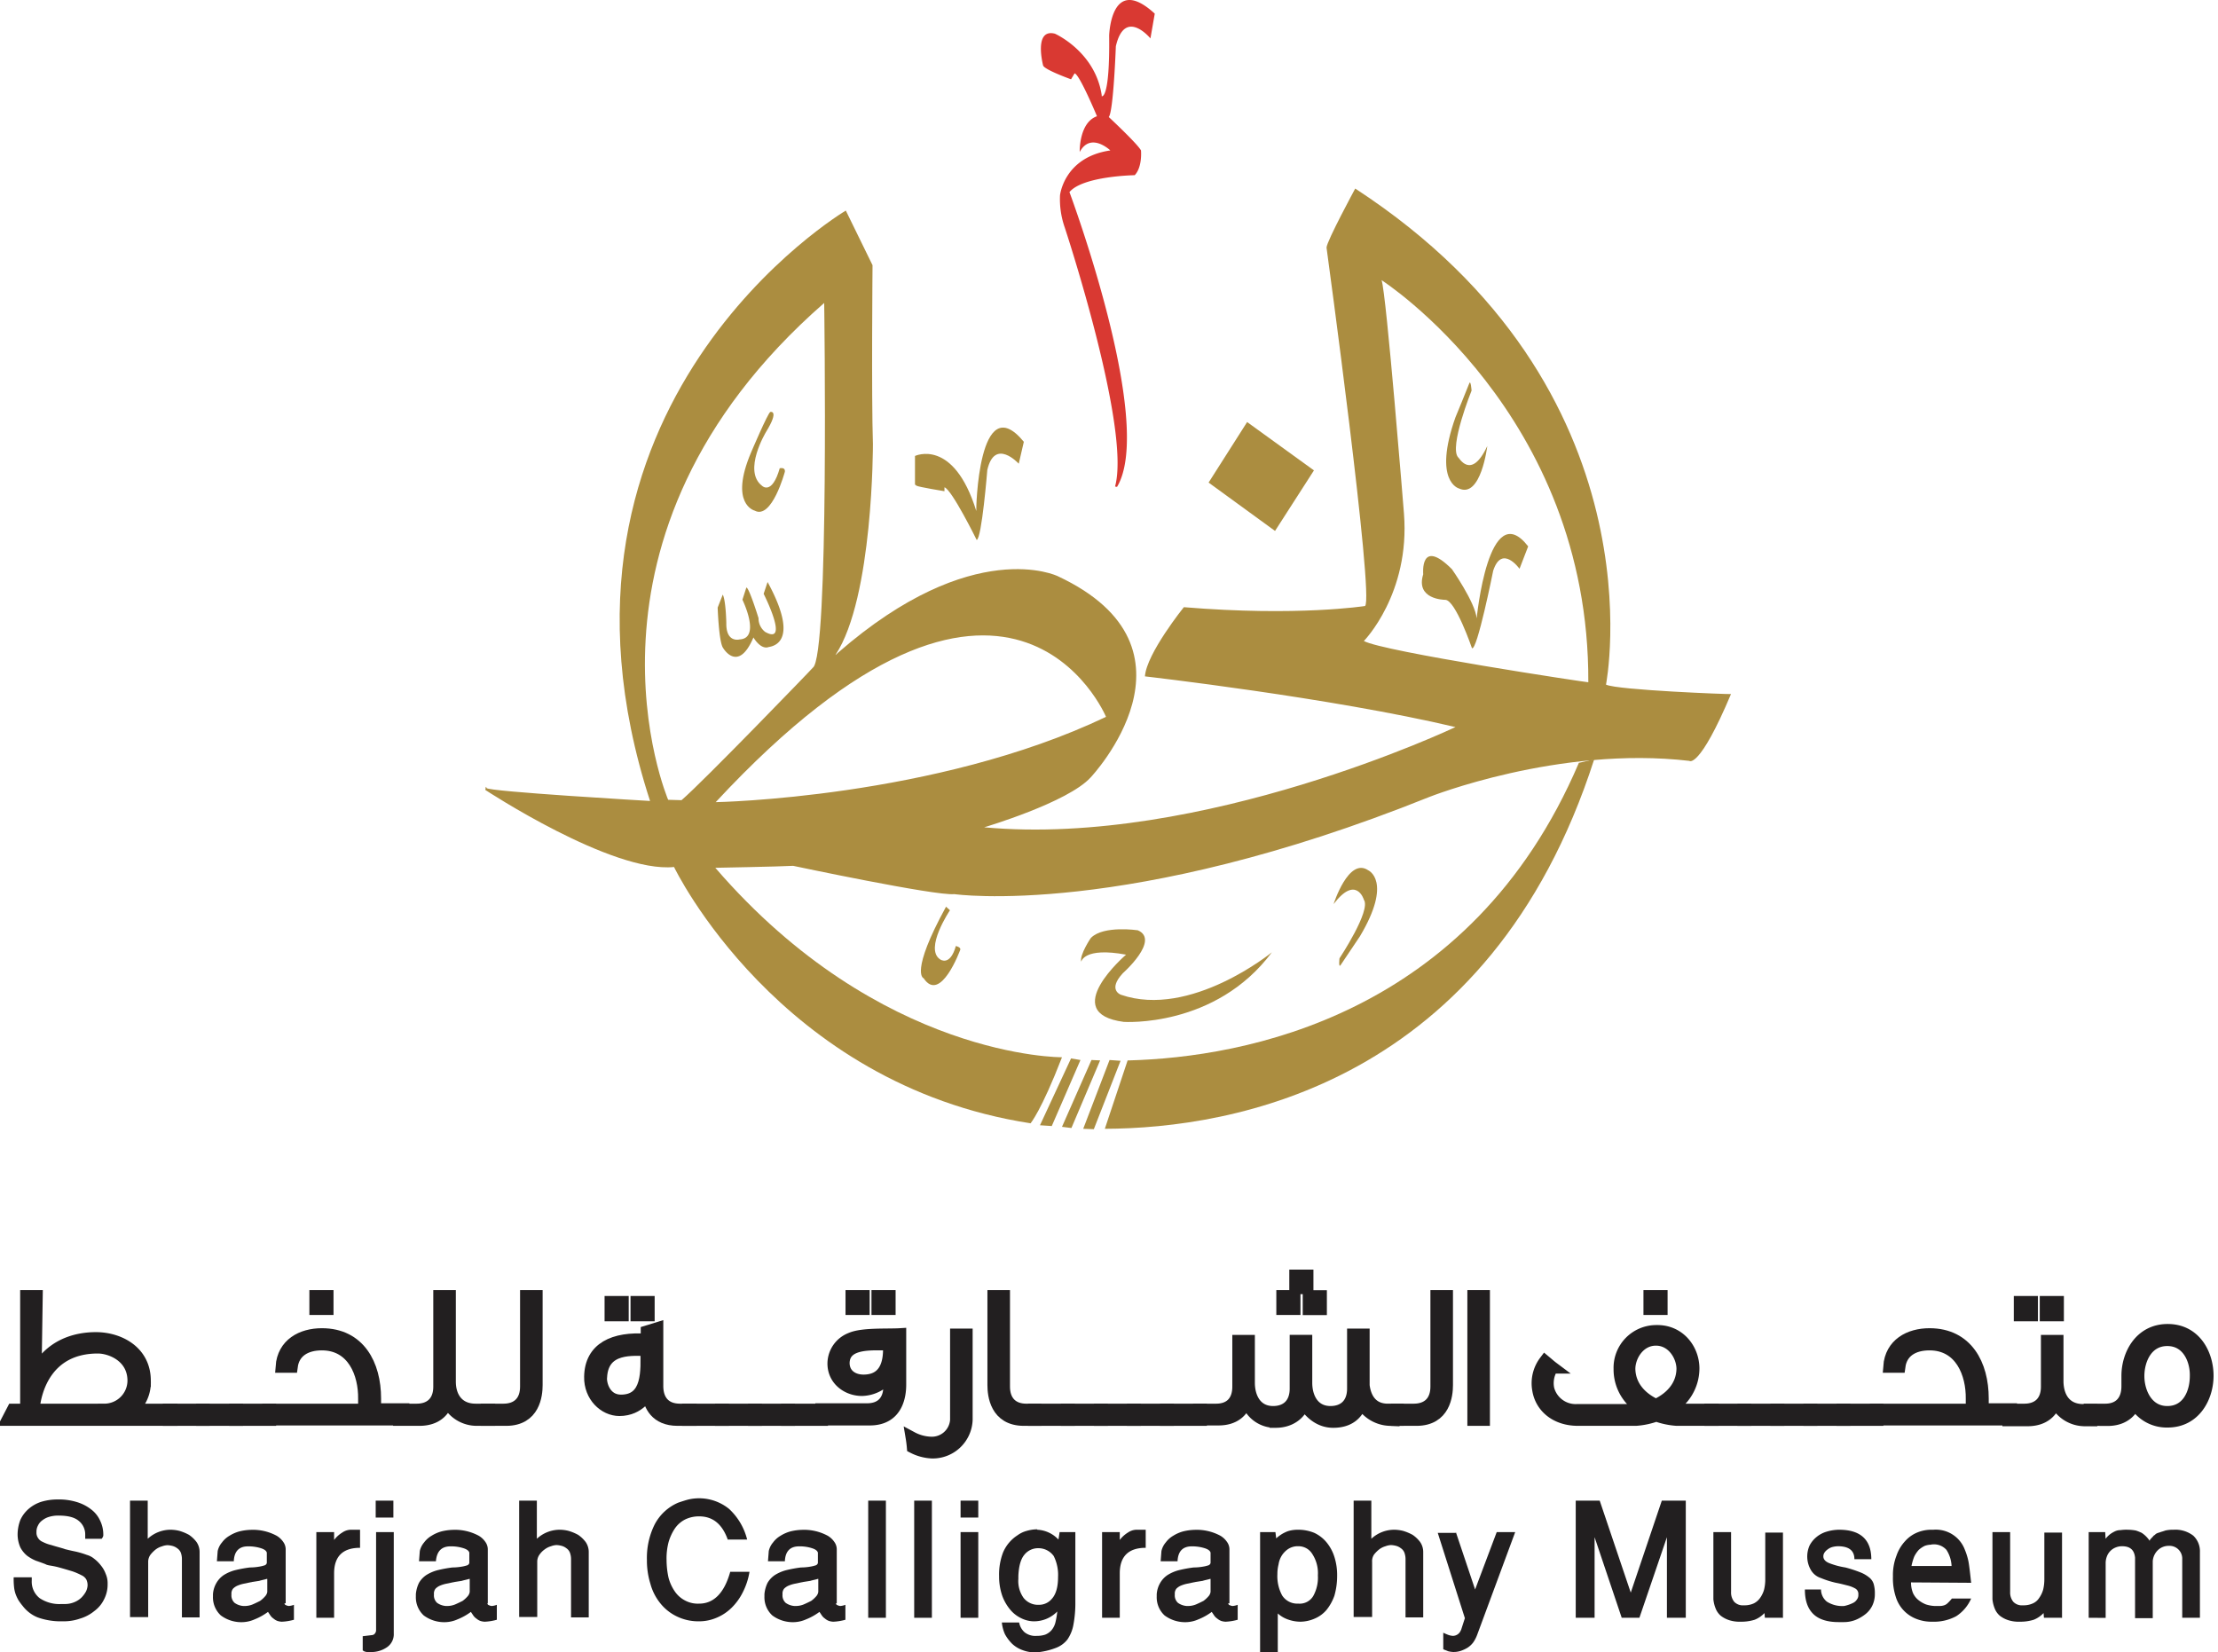 <svg id="Layer_1" data-name="Layer 1" xmlns="http://www.w3.org/2000/svg" viewBox="0 0 564.28 420.27"><defs><style>.cls-1{fill:#221f20;}.cls-2{fill:none;stroke:#221f20;stroke-width:3.14px;}.cls-3{fill:#d93932;}.cls-4{fill:#ab8d40;}</style></defs><title>Sharjah Calligraphy Museum</title><path class="cls-1" d="M21.68,391.27v-.9a4.4,4.4,0,0,0-1.7-3.5c-1.1-.9-2.8-1.3-5.1-1.3a8,8,0,0,0-2.3.3,5.08,5.08,0,0,0-1.8.9,3.34,3.34,0,0,0-1.1,1.3,3.29,3.29,0,0,0-.4,1.7,2.41,2.41,0,0,0,.4,1.5,2.47,2.47,0,0,0,1.2,1,9.27,9.27,0,0,0,2.2.8c.9.3,2.1.6,3.4,1h-.1c.8.2,1.6.4,2.6.6a21.16,21.16,0,0,1,3.1.9,5,5,0,0,1,1.9,1,9.12,9.12,0,0,1,1.7,1.7,7.19,7.19,0,0,1,1.2,2.1,5.85,5.85,0,0,1,.5,2.2v.5a8.19,8.19,0,0,1-.9,3.8,8.06,8.06,0,0,1-2.5,3,10.31,10.31,0,0,1-3.6,1.9,12.51,12.51,0,0,1-4.3.7h-.6a16.86,16.86,0,0,1-3.3-.3,16.26,16.26,0,0,1-2.6-.7,8.78,8.78,0,0,1-2.1-1.2,9.12,9.12,0,0,1-1.7-1.7,14.31,14.31,0,0,1-1.1-1.5,10.09,10.09,0,0,1-.7-1.5,8,8,0,0,1-.4-1.8,18.52,18.52,0,0,1-.1-2.5h4.6v.8a5.35,5.35,0,0,0,2,4.5,9,9,0,0,0,5.5,1.5h.9a6.18,6.18,0,0,0,2.5-.5,5.67,5.67,0,0,0,1.8-1.2,7.17,7.17,0,0,0,1.1-1.5,4.19,4.19,0,0,0,.4-1.5,3.34,3.34,0,0,0-.3-1.5,2.61,2.61,0,0,0-1.2-1.1,17.43,17.43,0,0,0-2.3-1c-1-.3-2.3-.7-3.8-1.1-.8-.2-1.4-.3-2-.4a5.31,5.31,0,0,1-1.1-.3h.1c-.8-.3-1.6-.6-2.5-.9a10.46,10.46,0,0,1-2.3-1.3,6.84,6.84,0,0,1-1.7-2.1,8.18,8.18,0,0,1-.7-3.4,10.48,10.48,0,0,1,.7-3.6,8.26,8.26,0,0,1,2.1-2.8,9.16,9.16,0,0,1,3.2-1.8,14.21,14.21,0,0,1,4.2-.6,15.5,15.5,0,0,1,5,.7,11.14,11.14,0,0,1,3.6,1.9,7.41,7.41,0,0,1,2.2,2.8,8.08,8.08,0,0,1,.8,3.4v.2a.9.9,0,0,1-.1.5c0,.1-.2.3-.3.5h-4.2Z"/><path class="cls-1" d="M33.08,411.57v-29.8h4.5v9.7a8.58,8.58,0,0,1,5.9-2.3,9.58,9.58,0,0,1,2.2.3,12.23,12.23,0,0,1,2.4,1,8.13,8.13,0,0,1,1.9,1.8,4.46,4.46,0,0,1,.8,2.6v16.6h-4.5v-14.7A4.84,4.84,0,0,0,46,395a2.44,2.44,0,0,0-.9-1.1,3.38,3.38,0,0,0-1.2-.6,5.85,5.85,0,0,0-1.3-.2,4.41,4.41,0,0,0-1.4.3,4.81,4.81,0,0,0-1.6.8,8,8,0,0,0-1.3,1.3,3.08,3.08,0,0,0-.6,1.9v14h-4.6Z"/><path class="cls-1" d="M72.38,407.87a.51.51,0,0,0,.4.5,1.85,1.85,0,0,0,.7.2,4.51,4.51,0,0,0,1.3-.3v3.8a13.19,13.19,0,0,1-3.1.5,4.25,4.25,0,0,1-1.1-.2,3.33,3.33,0,0,1-1-.6,3,3,0,0,1-.8-.8l-.6-.9a14.89,14.89,0,0,1-3.4,1.9,8.2,8.2,0,0,1-2.8.7,8.73,8.73,0,0,1-5.8-1.7,6.25,6.25,0,0,1-2-4.8v-.6a6.6,6.6,0,0,1,.9-2.9,6.06,6.06,0,0,1,1.9-2,10.28,10.28,0,0,1,2.8-1.2,32.53,32.53,0,0,1,3.8-.7,14,14,0,0,0,2.3-.2,8.57,8.57,0,0,0,1.3-.3.92.92,0,0,0,.6-.4.75.75,0,0,0,.1-.5V395c-.1-.4-.5-.8-1.4-1.1a10.62,10.62,0,0,0-3.4-.5c-2.3,0-3.5,1.3-3.6,3.8h-4.3l.2-2.6a5.08,5.08,0,0,1,1.1-2.2,6.27,6.27,0,0,1,1.9-1.7,9.48,9.48,0,0,1,2.5-1.1,13.52,13.52,0,0,1,2.9-.4,12.71,12.71,0,0,1,6.6,1.5,5.27,5.27,0,0,1,1.7,1.6,3.23,3.23,0,0,1,.6,1.8v13.8Zm-4.5-6.2c-.6.2-1.3.3-1.9.5l-1.9.3h.1c-.7.1-1.4.3-2,.4a8.45,8.45,0,0,0-1.7.5,3.6,3.6,0,0,0-1.2.8,2,2,0,0,0-.4,1.4v.1a2.56,2.56,0,0,0,.8,2.1,4.41,4.41,0,0,0,2.2.8h.2a5.38,5.38,0,0,0,2.2-.4c.7-.3,1.3-.6,1.9-.9a7.69,7.69,0,0,0,1.3-1.2A2.11,2.11,0,0,0,68,405v-3.3Z"/><path class="cls-1" d="M80.48,411.57v-21.8H85v2a7.56,7.56,0,0,1,2.1-1.9,4,4,0,0,1,2.1-.7h2.4v4.6c-4.4,0-6.6,2.2-6.6,6.5v11.3Z"/><path class="cls-1" d="M92.18,416.27l2.5-.3a1,1,0,0,0,.7-.4,1.33,1.33,0,0,0,.3-.8v-25h4.5v25.8a4,4,0,0,1-1.6,3.4,7,7,0,0,1-4.6,1.3h-.5a1.27,1.27,0,0,1-.6-.1c-.2,0-.4-.2-.6-.3v-3.6Zm7.9-30.2h-4.5v-4.3h4.5Z"/><path class="cls-1" d="M124,407.87a.51.51,0,0,0,.4.5,1.85,1.85,0,0,0,.7.2,4.51,4.51,0,0,0,1.3-.3v3.8a13.19,13.19,0,0,1-3.1.5,4.25,4.25,0,0,1-1.1-.2,3.33,3.33,0,0,1-1-.6,3,3,0,0,1-.8-.8l-.6-.9a14.89,14.89,0,0,1-3.4,1.9,8.2,8.2,0,0,1-2.8.7,8.73,8.73,0,0,1-5.8-1.7,6.25,6.25,0,0,1-2-4.8v-.6a8.22,8.22,0,0,1,.8-2.9,6.06,6.06,0,0,1,1.9-2,10.28,10.28,0,0,1,2.8-1.2,32.53,32.53,0,0,1,3.8-.7,14,14,0,0,0,2.3-.2,8.57,8.57,0,0,0,1.3-.3.92.92,0,0,0,.6-.4.75.75,0,0,0,.1-.5V395c-.1-.4-.5-.8-1.4-1.1a10.18,10.18,0,0,0-3.4-.5c-2.3,0-3.5,1.3-3.7,3.8h-4.3l.2-2.6a5.08,5.08,0,0,1,1.1-2.2,6.27,6.27,0,0,1,1.9-1.7,9.48,9.48,0,0,1,2.5-1.1,13.52,13.52,0,0,1,2.9-.4,12.71,12.71,0,0,1,6.6,1.5,5.27,5.27,0,0,1,1.7,1.6,3.23,3.23,0,0,1,.6,1.8v13.8Zm-4.6-6.2c-.6.2-1.3.3-1.9.5l-1.9.3h.1c-.7.1-1.4.3-2,.4a8.45,8.45,0,0,0-1.7.5,3.6,3.6,0,0,0-1.2.8,2,2,0,0,0-.4,1.4v.1a2.56,2.56,0,0,0,.8,2.1,4.41,4.41,0,0,0,2.2.8h.2a5.38,5.38,0,0,0,2.2-.4c.7-.3,1.3-.6,1.9-.9a7.69,7.69,0,0,0,1.3-1.2,2.11,2.11,0,0,0,.5-1.1v-3.3Z"/><path class="cls-1" d="M132.08,411.57v-29.8h4.5v9.7a8.58,8.58,0,0,1,5.9-2.3,9.58,9.58,0,0,1,2.2.3,12.23,12.23,0,0,1,2.4,1,8.13,8.13,0,0,1,1.9,1.8,4.46,4.46,0,0,1,.8,2.6v16.6h-4.5v-14.7a4.84,4.84,0,0,0-.3-1.8,2.44,2.44,0,0,0-.9-1.1,3.38,3.38,0,0,0-1.2-.6,5.85,5.85,0,0,0-1.3-.2,4.41,4.41,0,0,0-1.4.3,4.81,4.81,0,0,0-1.6.8,5.35,5.35,0,0,0-1.3,1.3,3.08,3.08,0,0,0-.6,1.9v14h-4.6Z"/><path class="cls-1" d="M185.18,391.77c-1.4-4-3.8-6-7.3-6a8,8,0,0,0-3.6.8,7.11,7.11,0,0,0-2.6,2.3,12.48,12.48,0,0,0-1.6,3.5,16.35,16.35,0,0,0-.5,4.5,21.38,21.38,0,0,0,.5,4.5,11.3,11.3,0,0,0,1.6,3.5,7.11,7.11,0,0,0,2.6,2.3,6.85,6.85,0,0,0,3.6.8c3.7,0,6.4-2.7,7.9-8.1h4.9a17.65,17.65,0,0,1-1.7,5.2,14.67,14.67,0,0,1-2.9,4,12,12,0,0,1-3.8,2.5,11.17,11.17,0,0,1-4.4.9h-.2a12.49,12.49,0,0,1-5.6-1.3,12,12,0,0,1-4.1-3.3,13.38,13.38,0,0,1-2.5-4.9,20,20,0,0,1-.9-6.1,19.15,19.15,0,0,1,1.9-8.9,12.14,12.14,0,0,1,6.1-5.7c.9-.3,1.8-.6,2.6-.8a12.1,12.1,0,0,1,10.3,2.4,15.79,15.79,0,0,1,4.6,7.8h-4.9Z"/><path class="cls-1" d="M212.68,407.87a.51.51,0,0,0,.4.5,1.85,1.85,0,0,0,.7.2,4.51,4.51,0,0,0,1.3-.3v3.8a13.19,13.19,0,0,1-3.1.5,4.25,4.25,0,0,1-1.1-.2,3.33,3.33,0,0,1-1-.6,3,3,0,0,1-.8-.8l-.6-.9a14.89,14.89,0,0,1-3.4,1.9,8.2,8.2,0,0,1-2.8.7,8.73,8.73,0,0,1-5.8-1.7,6.25,6.25,0,0,1-2-4.8v-.6a8.22,8.22,0,0,1,.8-2.9,6.06,6.06,0,0,1,1.9-2,10.28,10.28,0,0,1,2.8-1.2,32.53,32.53,0,0,1,3.8-.7,14,14,0,0,0,2.3-.2,8.57,8.57,0,0,0,1.3-.3.92.92,0,0,0,.6-.4.75.75,0,0,0,.1-.5V395c-.1-.4-.5-.8-1.4-1.1a10.18,10.18,0,0,0-3.4-.5c-2.3,0-3.5,1.3-3.6,3.8h-4.3l.2-2.6a5.08,5.08,0,0,1,1.1-2.2,6.27,6.27,0,0,1,1.9-1.7,9.48,9.48,0,0,1,2.5-1.1,13.52,13.52,0,0,1,2.9-.4,12.71,12.71,0,0,1,6.6,1.5,5.27,5.27,0,0,1,1.7,1.6,3.23,3.23,0,0,1,.6,1.8v13.8Zm-4.6-6.2c-.6.2-1.3.3-1.9.5l-1.9.3h.1c-.7.1-1.4.3-2,.4a8.45,8.45,0,0,0-1.7.5,3.6,3.6,0,0,0-1.2.8,2,2,0,0,0-.4,1.4v.1a2.56,2.56,0,0,0,.8,2.1,4.41,4.41,0,0,0,2.2.8h.2a5.38,5.38,0,0,0,2.2-.4c.7-.3,1.3-.6,1.9-.9a7.69,7.69,0,0,0,1.3-1.2,2.11,2.11,0,0,0,.5-1.1v-3.3Z"/><rect class="cls-1" x="220.88" y="381.77" width="4.5" height="29.8"/><rect class="cls-1" x="232.58" y="381.77" width="4.5" height="29.8"/><path class="cls-1" d="M248.88,386.07h-4.5v-4.3h4.5Zm0,25.5h-4.5v-21.8h4.5Z"/><path class="cls-1" d="M263.88,389.17a7.88,7.88,0,0,1,5.4,2.5l.3-1.9h4v17.8a29.72,29.72,0,0,1-.5,5.8,9.59,9.59,0,0,1-1.5,3.7,6.69,6.69,0,0,1-2.8,2.1,18.1,18.1,0,0,1-4.2,1.1c-.2,0-.4.1-.6.1h-.6a8.81,8.81,0,0,1-3.3-.6,7.6,7.6,0,0,1-2.6-1.6,10.77,10.77,0,0,1-1.8-2.4,9.47,9.47,0,0,1-.8-3h4.4a4.35,4.35,0,0,0,1.4,2.5,4.42,4.42,0,0,0,3.1.9,6.65,6.65,0,0,0,2.1-.3,4.19,4.19,0,0,0,1.6-1.1,4.89,4.89,0,0,0,1-1.9,19.24,19.24,0,0,0,.5-2.9,8.27,8.27,0,0,1-5.9,2.5h-.2a7.51,7.51,0,0,1-3.1-.8,8.27,8.27,0,0,1-2.8-2.2,11.87,11.87,0,0,1-2-3.5,15,15,0,0,1-.8-5,15.72,15.72,0,0,1,1-6,9.67,9.67,0,0,1,3.7-4.4,7,7,0,0,1,2.3-1.1,10,10,0,0,1,2.4-.4h.3Zm3.7,17.6c1.1-1.2,1.6-3.1,1.6-5.6a10.74,10.74,0,0,0-1.1-5.3,4.78,4.78,0,0,0-3.8-2h-.1a4.46,4.46,0,0,0-3.6,1.7q-1.35,1.65-1.5,5.4v.7a7.42,7.42,0,0,0,1.3,4.8,4.65,4.65,0,0,0,3.5,1.8h.5a4.22,4.22,0,0,0,3.2-1.5"/><path class="cls-1" d="M280.38,411.57v-21.8h4.5v2a7.56,7.56,0,0,1,2.1-1.9,4,4,0,0,1,2.1-.7h2.4v4.6c-4.4,0-6.6,2.2-6.6,6.5v11.3Z"/><path class="cls-1" d="M312.48,407.87a.51.51,0,0,0,.4.5,1.85,1.85,0,0,0,.7.2,4.51,4.51,0,0,0,1.3-.3v3.8a13.19,13.19,0,0,1-3.1.5,4.25,4.25,0,0,1-1.1-.2,3.33,3.33,0,0,1-1-.6,3,3,0,0,1-.8-.8l-.6-.9a14.89,14.89,0,0,1-3.4,1.9,8.2,8.2,0,0,1-2.8.7,8.73,8.73,0,0,1-5.8-1.7,6.25,6.25,0,0,1-2-4.8v-.6a6.6,6.6,0,0,1,.9-2.9,6.06,6.06,0,0,1,1.9-2,10.28,10.28,0,0,1,2.8-1.2,32.53,32.53,0,0,1,3.8-.7,14,14,0,0,0,2.3-.2,8.57,8.57,0,0,0,1.3-.3.92.92,0,0,0,.6-.4.75.75,0,0,0,.1-.5V395c-.1-.4-.5-.8-1.4-1.1a10.62,10.62,0,0,0-3.4-.5c-2.3,0-3.5,1.3-3.6,3.8h-4.3l.2-2.6a5.08,5.08,0,0,1,1.1-2.2,6.27,6.27,0,0,1,1.9-1.7,9.48,9.48,0,0,1,2.5-1.1,13.52,13.52,0,0,1,2.9-.4,12.71,12.71,0,0,1,6.6,1.5,5.27,5.27,0,0,1,1.7,1.6,3.23,3.23,0,0,1,.6,1.8v13.8Zm-4.6-6.2c-.6.2-1.3.3-1.9.5l-1.9.3h.1c-.7.1-1.4.3-2,.4a8.45,8.45,0,0,0-1.7.5,3.6,3.6,0,0,0-1.2.8,2,2,0,0,0-.4,1.4v.1a2.56,2.56,0,0,0,.8,2.1,4.41,4.41,0,0,0,2.2.8h.2a5.38,5.38,0,0,0,2.2-.4c.7-.3,1.3-.6,1.9-.9a7.69,7.69,0,0,0,1.3-1.2,2.11,2.11,0,0,0,.5-1.1v-3.3Z"/><path class="cls-1" d="M330.88,412.57a9.6,9.6,0,0,1-3.3-.6,7.55,7.55,0,0,1-2.5-1.5v9.8h-4.5v-30.5h3.9l.2,1.6a8.74,8.74,0,0,1,1-.8,7.46,7.46,0,0,1,1.2-.7,5.78,5.78,0,0,1,1.4-.5,8.81,8.81,0,0,1,1.7-.2h.3a10.7,10.7,0,0,1,4.1.8,9,9,0,0,1,3.1,2.4,11,11,0,0,1,2,3.7,15.28,15.28,0,0,1,.7,4.9,18.26,18.26,0,0,1-.7,5,12.45,12.45,0,0,1-2,3.6,8.05,8.05,0,0,1-3,2.2,9.37,9.37,0,0,1-3.6.8m2.8-17.5a4.08,4.08,0,0,0-3.4-1.7h-.4a4.54,4.54,0,0,0-2.3.8,5.72,5.72,0,0,0-1.5,1.6,5.84,5.84,0,0,0-.8,2.2,10.07,10.07,0,0,0-.3,2.5,10.29,10.29,0,0,0,1.2,5.4,4.55,4.55,0,0,0,3.9,2.1h.3a4,4,0,0,0,3.7-1.9,9.67,9.67,0,0,0,1.2-5.3,8.93,8.93,0,0,0-1.6-5.7"/><path class="cls-1" d="M344.38,411.57v-29.8h4.5v9.7a8.58,8.58,0,0,1,5.9-2.3,9.58,9.58,0,0,1,2.2.3,12.23,12.23,0,0,1,2.4,1,8.13,8.13,0,0,1,1.9,1.8,4.46,4.46,0,0,1,.8,2.6v16.6h-4.5v-14.7a4.84,4.84,0,0,0-.3-1.8,2.44,2.44,0,0,0-.9-1.1,3.38,3.38,0,0,0-1.2-.6,5.85,5.85,0,0,0-1.3-.2,4.41,4.41,0,0,0-1.4.3,4.81,4.81,0,0,0-1.6.8,8,8,0,0,0-1.3,1.3,3,3,0,0,0-.5,1.9v14h-4.7Z"/><path class="cls-1" d="M370.38,389.77l4.9,14.6,5.5-14.6h4.7l-9.7,26.2a8.48,8.48,0,0,1-1,1.9,5.71,5.71,0,0,1-1.4,1.3,8.86,8.86,0,0,1-1.7.8,5.66,5.66,0,0,1-1.8.3h-.2a6.88,6.88,0,0,1-1.3-.2c-.4-.2-.8-.3-1.2-.5v-4.2a14.67,14.67,0,0,0,1.4.6,4.25,4.25,0,0,0,1.1.2,2.19,2.19,0,0,0,2-1.5v.1l1-3.1-6.9-21.7h4.6Z"/><polygon class="cls-1" points="424.08 411.57 424.08 391.07 417.08 411.57 412.58 411.57 405.68 391.07 405.68 411.57 400.88 411.57 400.88 381.77 406.98 381.77 414.88 405.17 422.78 381.77 428.88 381.77 428.88 411.57 424.08 411.57"/><path class="cls-1" d="M453.38,411.57H449l-.1-1.2a7,7,0,0,1-2.5,1.7,11.3,11.3,0,0,1-3.5.5,8.72,8.72,0,0,1-3-.4,7,7,0,0,1-2.1-1.1,4.63,4.63,0,0,1-1.3-1.8,8.44,8.44,0,0,1-.6-2.4v-17.1h4.5V405a3.74,3.74,0,0,0,.8,2.5,3,3,0,0,0,2.4.9h.3a5.56,5.56,0,0,0,2.3-.5,4.28,4.28,0,0,0,1.6-1.4,6.81,6.81,0,0,0,1-2.1,11.15,11.15,0,0,0,.3-2.7v-11.8h4.5v21.7Z"/><path class="cls-1" d="M463.28,404.37a4,4,0,0,0,1.5,3.1,7.27,7.27,0,0,0,4.4,1.1,9.5,9.5,0,0,0,2.3-.8,2.36,2.36,0,0,0,.9-.8,1.84,1.84,0,0,0,.4-1.3,1.58,1.58,0,0,0-.7-1.5,7.56,7.56,0,0,0-2-.8c-.8-.2-1.9-.5-3-.7a23.41,23.41,0,0,1-3.8-1.2,4.57,4.57,0,0,1-2.6-2.1,6.85,6.85,0,0,1-.3-6.2,6.84,6.84,0,0,1,1.7-2.1,7.22,7.22,0,0,1,2.6-1.4,11.27,11.27,0,0,1,3.2-.5c5.4,0,8.2,2.5,8.2,7.5h-4.3q0-3.3-4.2-3.3a5.9,5.9,0,0,0-1.4.2,3.38,3.38,0,0,0-1.2.6,3,3,0,0,0-.8.8,1.69,1.69,0,0,0-.3,1c0,.7.5,1.3,1.5,1.7a19.48,19.48,0,0,0,4.1,1.1,32.45,32.45,0,0,1,3.7,1.2,8.19,8.19,0,0,1,2.3,1.3,3.35,3.35,0,0,1,1.2,1.7,8.26,8.26,0,0,1,.3,2.4v.2a6.71,6.71,0,0,1-.6,2.8,6.2,6.2,0,0,1-1.7,2.2,10.37,10.37,0,0,1-2.5,1.5,8.15,8.15,0,0,1-3.1.6h-1.3c-2.9,0-5.1-.7-6.5-2.1s-2.1-3.4-2.1-6.2Z"/><path class="cls-1" d="M486.18,402.57h0a7.22,7.22,0,0,0,.5,2.7,4.89,4.89,0,0,0,1.4,1.8,7.24,7.24,0,0,0,1.9,1.1,8.51,8.51,0,0,0,2.2.4h1.4a3.59,3.59,0,0,0,1.1-.2,2.36,2.36,0,0,0,.9-.6,12,12,0,0,0,1-1.1h4.9a10.16,10.16,0,0,1-3.8,4.5,12,12,0,0,1-6.1,1.4,10.52,10.52,0,0,1-4-.7,8.73,8.73,0,0,1-5.3-5.7,15.1,15.1,0,0,1-.7-5v-.3a13.64,13.64,0,0,1,.9-5.1,10.4,10.4,0,0,1,2.2-3.7,8.39,8.39,0,0,1,3.1-2.2,9.37,9.37,0,0,1,3.7-.7h.4a7.87,7.87,0,0,1,8,5.1,16.12,16.12,0,0,1,.9,2.9c.2,1,.4,2.8.7,5.5Zm5.2-9.6a5.08,5.08,0,0,0-1.7.3,6.53,6.53,0,0,0-1.5,1A7.35,7.35,0,0,0,487,396a13.7,13.7,0,0,0-.7,2.4h10.2a8.26,8.26,0,0,0-1.3-4.1,4.23,4.23,0,0,0-3.5-1.4h-.3Z"/><path class="cls-1" d="M524.38,411.57H520l-.1-1.2a7,7,0,0,1-2.5,1.7,11.3,11.3,0,0,1-3.5.5,8.72,8.72,0,0,1-3-.4,7,7,0,0,1-2.1-1.1,4.63,4.63,0,0,1-1.3-1.8,8.44,8.44,0,0,1-.6-2.4v-17.1h4.5V405a3.74,3.74,0,0,0,.8,2.5,3,3,0,0,0,2.4.9h.3a5.56,5.56,0,0,0,2.3-.5,3.64,3.64,0,0,0,1.6-1.4,6.81,6.81,0,0,0,1-2.1,11.15,11.15,0,0,0,.3-2.7v-11.8h4.5v21.7Z"/><path class="cls-1" d="M531.38,411.57v-21.8h4.2l.1,1.7a6.79,6.79,0,0,1,1.2-1.2,7.46,7.46,0,0,1,1.2-.7,3.19,3.19,0,0,1,1.4-.3,9.72,9.72,0,0,1,1.8-.1,12.48,12.48,0,0,1,2.1.2,11.64,11.64,0,0,1,1.5.6,7.14,7.14,0,0,1,2,2l.1-.1h-.1a6.53,6.53,0,0,1,.7-.8c.2-.2.3-.4.5-.5s.3-.3.5-.4a3.39,3.39,0,0,1,.8-.3c.5-.2,1-.3,1.5-.5a8.81,8.81,0,0,1,1.7-.2h.4a7.46,7.46,0,0,1,5,1.5,5.42,5.42,0,0,1,1.7,4.2v16.7h-4.5v-15.2a3.24,3.24,0,0,0-3.4-3.1,3.93,3.93,0,0,0-2.8,1.1,4.34,4.34,0,0,0-1.3,2.8v14.5h-4.5v-15.4c-.2-2-1.3-2.9-3.3-2.9a4.15,4.15,0,0,0-1.6.3A3.92,3.92,0,0,0,536,396a4.67,4.67,0,0,0-.3,1.7v13.9Z"/><path class="cls-1" d="M2,361.17l1.3-2.5h3.4v-28.9h2.6L9,349.47c3.6-7.2,10.2-9,15.4-9,5.8,0,12.4,3.3,12.4,10.8a9.2,9.2,0,0,1-3.2,7.4h10v2.5Zm24.5-2.5a7.47,7.47,0,0,0,7.5-7.4c0-6.2-5.8-8.5-9.1-8.5-13,0-16,10.8-16.4,15.9Z"/><path class="cls-2" d="M2,361.17l1.3-2.5h3.4v-28.9h2.6L9,349.47c3.6-7.2,10.2-9,15.4-9,5.8,0,12.4,3.3,12.4,10.8a9.2,9.2,0,0,1-3.2,7.4h10v2.5Zm24.5-2.5a7.47,7.47,0,0,0,7.5-7.4c0-6.2-5.8-8.5-9.1-8.5-13,0-16,10.8-16.4,15.9Z"/><rect class="cls-1" x="42.98" y="358.67" width="8.8" height="2.5"/><rect class="cls-2" x="42.98" y="358.67" width="8.8" height="2.5"/><rect class="cls-1" x="51.48" y="358.67" width="8.8" height="2.5"/><rect class="cls-2" x="51.48" y="358.67" width="8.8" height="2.5"/><rect class="cls-1" x="59.88" y="358.67" width="8.8" height="2.5"/><rect class="cls-2" x="59.88" y="358.67" width="8.8" height="2.5"/><path class="cls-1" d="M68.28,361.17v-2.5h24.4v-2.8c.1-6.4-2.8-13.9-10.8-13.9-4.2,0-7.2,1.9-7.7,5.7h-2.5c.4-5.7,5.1-8.2,10.2-8.2,9.5,0,13.5,7.7,13.5,16.3v2.8h7.2v2.5H68.28Zm15-28.2h-3v-3.2h3Z"/><path class="cls-2" d="M68.28,361.17v-2.5h24.4v-2.8c.1-6.4-2.8-13.9-10.8-13.9-4.2,0-7.2,1.9-7.7,5.7h-2.5c.4-5.7,5.1-8.2,10.2-8.2,9.5,0,13.5,7.7,13.5,16.3v2.8h7.2v2.5H68.28Zm15-28.2h-3v-3.2h3Z"/><path class="cls-1" d="M101.58,361.17v-2.5H106c3.6,0,5.8-2.1,5.8-5.9v-23h2.6v21.7c0,4,2.1,7.2,6.6,7.2h3.4v2.5h-3a8.25,8.25,0,0,1-7.6-4.8c-.8,2.4-2.7,4.8-7.1,4.8Z"/><path class="cls-2" d="M101.58,361.17v-2.5H106c3.6,0,5.8-2.1,5.8-5.9v-23h2.6v21.7c0,4,2.1,7.2,6.6,7.2h3.4v2.5h-3a8.25,8.25,0,0,1-7.6-4.8c-.8,2.4-2.7,4.8-7.1,4.8Z"/><path class="cls-1" d="M123.88,361.17v-2.5h4.2c3.6,0,5.8-2.1,5.8-5.9v-23h2.6v22.6c0,2.5-.6,8.8-7.7,8.8Z"/><path class="cls-2" d="M123.88,361.17v-2.5h4.2c3.6,0,5.8-2.1,5.8-5.9v-23h2.6v22.6c0,2.5-.6,8.8-7.7,8.8Z"/><path class="cls-1" d="M157.58,358.67c-3.8,0-7.5-3.5-7.4-8.4.1-7.3,6-10,14.4-9.4v-2.1l2.6-.8v14.9c.1,3.7,2.2,5.8,5.8,5.8h2.7v2.5h-3.3c-5.5,0-7.1-3.7-7.5-6.6-.2-.1-2.1,4.1-7.3,4.1m.4-2.3c7.1,0,6.6-7.7,6.5-13-3.1.1-11.2-1.1-11.6,7-.2,1.6.9,6,5.1,6m.4-25.1h-3v3.3h3Zm6.6,0h-3v3.3h3Z"/><path class="cls-2" d="M157.58,358.67c-3.8,0-7.5-3.5-7.4-8.4.1-7.3,6-10,14.4-9.4v-2.1l2.6-.8v14.9c.1,3.7,2.2,5.8,5.8,5.8h2.7v2.5h-3.3c-5.5,0-7.1-3.7-7.5-6.6C164.68,354.47,162.78,358.67,157.58,358.67Zm.4-2.3c7.1,0,6.6-7.7,6.5-13-3.1.1-11.2-1.1-11.6,7C152.68,352,153.78,356.37,158,356.37Zm.4-25.1h-3v3.3h3Zm6.6,0h-3v3.3h3Z"/><rect class="cls-1" x="175.08" y="358.67" width="8.8" height="2.5"/><rect class="cls-2" x="175.08" y="358.67" width="8.8" height="2.5"/><rect class="cls-1" x="183.48" y="358.67" width="8.8" height="2.5"/><rect class="cls-2" x="183.48" y="358.67" width="8.8" height="2.5"/><rect class="cls-1" x="191.88" y="358.67" width="8.8" height="2.5"/><rect class="cls-2" x="191.88" y="358.67" width="8.8" height="2.5"/><rect class="cls-1" x="200.28" y="358.67" width="8.8" height="2.5"/><rect class="cls-2" x="200.28" y="358.67" width="8.8" height="2.5"/><path class="cls-1" d="M226.08,350.07a8.74,8.74,0,0,1-6.8,3.5c-3.6,0-7.2-2.5-7.2-6.7a6.82,6.82,0,0,1,4.4-6.3c2.9-1.3,9.3-.9,12.5-1.1v12.8c0,2.5-.6,8.8-7.7,8.8H209v-2.5h11.6c3.6,0,5.7-2.1,5.7-5.9v-3Zm-6.4,1.2c5.7,0,6.8-4.7,6.5-9.3-3.7.1-11.6-.9-11.6,4.9.1,3,2.5,4.4,5.1,4.4m0-18.3h-3v-3.2h3Zm6.6,0h-3v-3.2h3Z"/><path class="cls-2" d="M226.08,350.07a8.74,8.74,0,0,1-6.8,3.5c-3.6,0-7.2-2.5-7.2-6.7a6.82,6.82,0,0,1,4.4-6.3c2.9-1.3,9.3-.9,12.5-1.1v12.8c0,2.5-.6,8.8-7.7,8.8H209v-2.5h11.6c3.6,0,5.7-2.1,5.7-5.9v-3Zm-6.4,1.2c5.7,0,6.8-4.7,6.5-9.3-3.7.1-11.6-.9-11.6,4.9C214.68,349.87,217.08,351.27,219.68,351.27Zm0-18.3h-3v-3.2h3Zm6.6,0h-3v-3.2h3Z"/><path class="cls-1" d="M243.28,339.57h2.6v21.6a8.59,8.59,0,0,1-8.8,8.3,11.72,11.72,0,0,1-4.8-1.3s-.1-1.2-.3-2.4a11,11,0,0,0,4.8,1.3,6.21,6.21,0,0,0,6.5-5.8v-21.7Z"/><path class="cls-2" d="M243.28,339.57h2.6v21.6a8.59,8.59,0,0,1-8.8,8.3,11.72,11.72,0,0,1-4.8-1.3s-.1-1.2-.3-2.4a11,11,0,0,0,4.8,1.3,6.21,6.21,0,0,0,6.5-5.8v-21.7Z"/><path class="cls-1" d="M260.48,361.17c-7.1,0-7.7-6.3-7.7-8.8v-22.6h2.6v23c0,3.8,2.2,5.9,5.7,5.9h2.3v2.5Z"/><path class="cls-2" d="M260.48,361.17c-7.1,0-7.7-6.3-7.7-8.8v-22.6h2.6v23c0,3.8,2.2,5.9,5.7,5.9h2.3v2.5Z"/><rect class="cls-1" x="263.08" y="358.67" width="8.8" height="2.5"/><rect class="cls-2" x="263.08" y="358.67" width="8.8" height="2.5"/><rect class="cls-1" x="271.48" y="358.67" width="8.8" height="2.5"/><rect class="cls-2" x="271.48" y="358.67" width="8.8" height="2.5"/><rect class="cls-1" x="279.88" y="358.67" width="8.8" height="2.5"/><rect class="cls-2" x="279.88" y="358.67" width="8.8" height="2.5"/><rect class="cls-1" x="288.28" y="358.67" width="8.8" height="2.5"/><rect class="cls-2" x="288.28" y="358.67" width="8.8" height="2.5"/><rect class="cls-1" x="296.68" y="358.67" width="8.8" height="2.5"/><rect class="cls-2" x="296.68" y="358.67" width="8.8" height="2.5"/><path class="cls-1" d="M305.08,361.17v-2.5h4.3c3.6,0,5.7-2.1,5.7-5.9v-11.6h2.6v10.6c0,3.9,1.9,7.5,6.2,7.5,3.6,0,5.8-2.2,5.8-6v-12.1h2.6v10.6c0,3.9,1.9,7.5,6.2,7.5,3.6,0,5.8-2.2,5.8-6v-13.7h2.6v12.9c.4,3.3,2.1,6.2,6.2,6.2h2.5v2.5h-2.1a8.68,8.68,0,0,1-7-4.1l-.2-.3c-.8,2.5-2.7,4.9-7.1,4.9-3.4,0-5.9-2.2-7.5-4.8-.9,2.9-3.6,4.8-7.1,4.8a7.4,7.4,0,0,1-6.8-4,14.8,14.8,0,0,1-.8-1.3c-.8,2.4-2.7,4.7-7,4.7h-4.9Zm24.2-28.2h-3v-3.2h3Zm3.3-5.3h-3v-3.1h3ZM336,333h-3v-3.2h3Z"/><path class="cls-2" d="M305.08,361.17v-2.5h4.3c3.6,0,5.7-2.1,5.7-5.9v-11.6h2.6v10.6c0,3.9,1.9,7.5,6.2,7.5,3.6,0,5.8-2.2,5.8-6v-12.1h2.6v10.6c0,3.9,1.9,7.5,6.2,7.5,3.6,0,5.8-2.2,5.8-6v-13.7h2.6v12.9c.4,3.3,2.1,6.2,6.2,6.2h2.5v2.5h-2.1a8.68,8.68,0,0,1-7-4.1l-.2-.3c-.8,2.5-2.7,4.9-7.1,4.9-3.4,0-5.9-2.2-7.5-4.8-.9,2.9-3.6,4.8-7.1,4.8a7.4,7.4,0,0,1-6.8-4,14.8,14.8,0,0,1-.8-1.3c-.8,2.4-2.7,4.7-7,4.7h-4.9Zm24.2-28.2h-3v-3.2h3Zm3.3-5.3h-3v-3.1h3ZM336,333h-3v-3.2h3Z"/><path class="cls-1" d="M355.48,361.17v-2.5h4.2c3.6,0,5.8-2.1,5.8-5.9v-23h2.6v22.6c0,2.5-.6,8.8-7.7,8.8Z"/><path class="cls-2" d="M355.48,361.17v-2.5h4.2c3.6,0,5.8-2.1,5.8-5.9v-23h2.6v22.6c0,2.5-.6,8.8-7.7,8.8Z"/><rect class="cls-1" x="374.88" y="329.77" width="2.6" height="31.4"/><rect class="cls-2" x="374.88" y="329.77" width="2.6" height="31.4"/><path class="cls-1" d="M430.78,348.17a11.7,11.7,0,0,1-6.3,10.3c.6.1,1,.2,1.2.2h10v2.5h-9.1a19,19,0,0,1-5.2-1.1,19,19,0,0,1-5.2,1.1h-14.7c-5.7,0-9.4-3.3-10.1-7.6a9.2,9.2,0,0,1,1.7-7.2c.6.5,1.4,1.2,1.8,1.5a7.42,7.42,0,0,0-1,5.6,7.24,7.24,0,0,0,7.3,5.3h15.9a3.52,3.52,0,0,0,1.2-.2,11.44,11.44,0,0,1-6.2-10.3,9.3,9.3,0,0,1,9.4-9.6c5.7-.1,9.3,4.6,9.3,9.5m-9.5,9.3c3.1-1.4,6.7-4.3,6.8-9.2,0-3.3-2.5-7.5-6.8-7.5s-6.8,4.2-6.8,7.5c.1,4.9,3.7,7.8,6.8,9.2m1.4-24.5h-3v-3.2h3Z"/><path class="cls-2" d="M430.78,348.17a11.7,11.7,0,0,1-6.3,10.3c.6.1,1,.2,1.2.2h10v2.5h-9.1a19,19,0,0,1-5.2-1.1,19,19,0,0,1-5.2,1.1h-14.7c-5.7,0-9.4-3.3-10.1-7.6a9.2,9.2,0,0,1,1.7-7.2c.6.5,1.4,1.2,1.8,1.5a7.42,7.42,0,0,0-1,5.6,7.24,7.24,0,0,0,7.3,5.3h15.9a3.52,3.52,0,0,0,1.2-.2,11.44,11.44,0,0,1-6.2-10.3,9.3,9.3,0,0,1,9.4-9.6C427.18,338.57,430.78,343.27,430.78,348.17Zm-9.5,9.3c3.1-1.4,6.7-4.3,6.8-9.2,0-3.3-2.5-7.5-6.8-7.5s-6.8,4.2-6.8,7.5C414.58,353.17,418.18,356.07,421.28,357.47Zm1.4-24.5h-3v-3.2h3Z"/><rect class="cls-1" x="435.18" y="358.67" width="8.8" height="2.5"/><rect class="cls-2" x="435.18" y="358.67" width="8.8" height="2.5"/><rect class="cls-1" x="443.58" y="358.67" width="8.8" height="2.5"/><rect class="cls-2" x="443.58" y="358.67" width="8.8" height="2.5"/><rect class="cls-1" x="451.98" y="358.67" width="8.8" height="2.5"/><rect class="cls-2" x="451.98" y="358.67" width="8.8" height="2.5"/><rect class="cls-1" x="460.38" y="358.67" width="8.8" height="2.5"/><rect class="cls-2" x="460.38" y="358.67" width="8.8" height="2.5"/><rect class="cls-1" x="468.78" y="358.67" width="8.8" height="2.5"/><rect class="cls-2" x="468.78" y="358.67" width="8.8" height="2.5"/><path class="cls-1" d="M477.28,361.17v-2.5h24.4v-2.8c.1-6.4-2.8-13.9-10.8-13.9-4.2,0-7.2,1.9-7.7,5.7h-2.5c.4-5.7,5.1-8.2,10.2-8.2,9.5,0,13.5,7.7,13.5,16.3v2.8h7.2v2.5h-34.3Z"/><path class="cls-2" d="M477.28,361.17v-2.5h24.4v-2.8c.1-6.4-2.8-13.9-10.8-13.9-4.2,0-7.2,1.9-7.7,5.7h-2.5c.4-5.7,5.1-8.2,10.2-8.2,9.5,0,13.5,7.7,13.5,16.3v2.8h7.2v2.5h-34.3Z"/><path class="cls-1" d="M511,361.17v-2.5h4c3.6,0,5.8-2.1,5.8-5.9v-11.6h2.6v10.4c.1,4,2.1,7.2,6.6,7.2h2v2.5h-1.5a8.25,8.25,0,0,1-7.6-4.8c-.8,2.4-2.7,4.8-7.1,4.8H511Zm5.9-26.6h-3v-3.3h3Zm6.6,0h-3v-3.3h3Z"/><path class="cls-2" d="M511,361.17v-2.5h4c3.6,0,5.8-2.1,5.8-5.9v-11.6h2.6v10.4c.1,4,2.1,7.2,6.6,7.2h2v2.5h-1.5a8.25,8.25,0,0,1-7.6-4.8c-.8,2.4-2.7,4.8-7.1,4.8H511Zm5.9-26.6h-3v-3.3h3Zm6.6,0h-3v-3.3h3Z"/><path class="cls-1" d="M531.68,361.17v-2.5h3.9c3.6,0,5.7-2.2,5.7-6V350c0-5.3,3.2-11.6,10.2-11.6s10.1,6.2,10.1,11.6-3.2,11.6-10.1,11.6a9.39,9.39,0,0,1-8.4-4.7c-.9,2.2-2.9,4.3-6.9,4.3Zm19.7-20.3c-5.3,0-7.4,5.1-7.4,9.2s2.2,9.2,7.4,9.2,7.3-4.8,7.3-9.2c.1-4.1-2-9.2-7.3-9.2"/><path class="cls-2" d="M531.68,361.17v-2.5h3.9c3.6,0,5.7-2.2,5.7-6V350c0-5.3,3.2-11.6,10.2-11.6s10.1,6.2,10.1,11.6-3.2,11.6-10.1,11.6a9.39,9.39,0,0,1-8.4-4.7c-.9,2.2-2.9,4.3-6.9,4.3Zm19.7-20.3c-5.3,0-7.4,5.1-7.4,9.2s2.2,9.2,7.4,9.2,7.3-4.8,7.3-9.2C558.78,346,556.68,340.87,551.38,340.87Z"/><path class="cls-3" d="M284.18,123.87c9.8-16.3-12.1-75-12.1-75,3.4-4.1,16.6-4.3,16.6-4.3,2-2.1,1.6-6.3,1.6-6.3-.9-1.7-8.2-8.5-8.2-8.5,1.2-1.4,1.8-18,1.8-18,2.3-9.9,8.8-2,8.8-2l1.1-6.3c-11.2-10.3-11.6,5.6-11.6,5.6.2,16.5-1.9,15.4-1.9,15.4v-.3c-1.7-11.1-11.9-15.6-11.9-15.6-5.5-1.4-3,8.1-3,8.1.4,1.1,7.1,3.5,7.1,3.5l.9-1.5c1.2.1,5.7,10.9,5.7,10.9-4.6,1.6-4.4,9.1-4.4,9.1,2.8-5.2,7.8-.4,7.8-.4-11.8,1.7-12.8,11.4-12.8,11.4a21.74,21.74,0,0,0,1.2,8.2s16.9,51.1,12.8,65.9"/><path class="cls-4" d="M195.28,148.07l-1,3s6.7,13.2.4,9.7a4.33,4.33,0,0,1-1.7-3.5s-2.4-7.8-3.1-7.8l-1,3.1s4.8,9.8-.7,10.1c0,0-3.5,1-3.4-4.2,0,0-.1-5.6-.9-7.2l-1.3,3.3s.3,8.9,1.4,10.3c0,0,3.8,6.5,7.7-2.7,0,0,1.7,3,3.7,2.5-.1-.2,9,.1-.1-16.6"/><path class="cls-4" d="M401.68,194.07c-27.6,64.7-85.5,74.9-114.4,75.7h-.4l-5.8,17.4c32.5-.1,97.9-11.3,124.5-94"/><path class="cls-4" d="M408.58,174.17s14.8-75-63.8-126.2c0,0-7.2,13.3-7.3,15,0,0,12.2,89.3,9.8,91.2,0,0-17.1,2.7-46.1.3,0,0-9.5,11.8-9.9,17.6,0,0,47.3,5.4,79,12.9,0,0-64.4,30.6-119.9,25.5,0,0,21.3-6.3,27.1-12.7,0,0,31-32.8-8.4-51.2,0,0-21.5-10.5-55.9,19.5-.2.2-.7.7-.6.5,9.6-14.5,9.5-53.6,9.5-53.6-.4-11.9-.1-45.5-.1-45.5l-6.8-13.9s-82.7,49-49.8,150.2c0,0-41.4-2.4-41.6-3.3s-.3.5-.3.5,32.2,21.2,48,19.6c0,0,26.5,55.3,90.7,65.2,0,0,2.7-3.1,8-16.8,0,0-46.3.4-88.2-48.2,0,0,16.3-.3,19.8-.5,0,0,36.3,7.7,41,7.2,0,0,43.7,6.3,120.8-24.7,0,0,32.9-13.1,66.2-9.2,0,0,2.5,2.2,10.6-17-.2.1-28.9-1-31.8-2.4m-235.2,29.4-3.4-.1s-28.5-66.8,39.7-126.4c0,0,1.3,90.2-2.9,92.8.1,0-27.9,29-33.4,33.7m8.7.5c74.8-80.5,99.3-21.7,99.3-21.7-43.4,20.7-99.3,21.7-99.3,21.7m164.9-41s11.8-12,10.2-32.4c0,0-4.5-56.3-5.7-59.4,0,0,52.9,33.9,52.6,102.3,0,.1-52.3-7.8-57.1-10.5"/><polygon class="cls-4" points="334.28 119.67 324.38 135.07 307.48 122.77 317.28 107.37 334.28 119.67"/><path class="cls-4" d="M388.78,139l-2.2,5.7s-4.5-6.3-6.7.5c0,0-4.1,20.5-5.4,19.7,0,0-4.2-12.3-6.8-12.3-.3,0-7.6-.1-5.6-6.5,0,0-.9-9.5,7.3-1.3,0,0,5.9,8.4,6.3,12.5,0,.1,3-31.3,13.1-18.3"/><path class="cls-4" d="M260.48,112.37l-1.3,5.6s-6.1-6.7-8,1.6c0,0-1.4,17.4-2.7,17.8,0,0-6.3-12.8-8.2-13.4v1s-6.7-1.1-7.1-1.4l-.4-.3V116s9.8-4.7,15.6,14c-.1,0,.5-31.7,12.1-17.6"/><path class="cls-4" d="M199.68,120s-3.3,12.3-7.7,9.9c0,0-6.5-1.6-.9-14.8,0,0,4.3-10.1,4.9-10.3,0,0,2.4-.6-1.1,5.1,0,0-6,9.9-1,13.7,0,0,2.5,2.5,4.5-4.5,0,.1,1.4-.4,1.3.9"/><path class="cls-4" d="M378.38,113.47s-1.6,13.4-7.2,10.8c0,0-6.7-1.7-.9-18.1,0,0,3.1-7.5,3.5-8.6s.6,1.8.6,1.8-5.8,14.4-3.4,17c.1-.2,3.2,6.1,7.4-2.9"/><path class="cls-4" d="M240.68,230.67l1,.9s-6.6,9.8-2.5,12.5c0,0,2.5,1.9,4-3.4,0,0,1.4.3,1.1,1,0,0-5,13.7-9.3,7.2-.1,0-3.5-1.4,5.7-18.2"/><polygon class="cls-4" points="282.28 269.67 285.08 269.87 278.28 287.27 275.58 287.17 282.28 269.67"/><polygon class="cls-4" points="277.68 269.67 279.88 269.77 272.58 286.97 270.18 286.67 277.68 269.67"/><polygon class="cls-4" points="272.48 269.27 274.88 269.67 267.58 286.47 264.58 286.27 272.48 269.27"/><path class="cls-4" d="M339.28,230s3.8-12,8.8-8.6c0,0,6.3,2.7-2.1,16.8l-4.9,7.3c-.6.9-.3-1.7-.3-1.7s8.1-12.2,6.2-14.9c0-.1-2-6.4-7.7,1.1"/><path class="cls-4" d="M275.08,244.67s.6-3.8,11.4-1.8c0,0-17.4,14.9-.6,17.1,0,0,23.3,1.6,37.7-17.7,0,0-20.7,16.9-38.4,10.8,0,0-3.5-1.2.5-5.5,0,0,9.5-8.4,3.8-10.9,0,0-8.7-1.3-11.9,1.9,0-.1-3,4.4-2.5,6.1"/></svg>